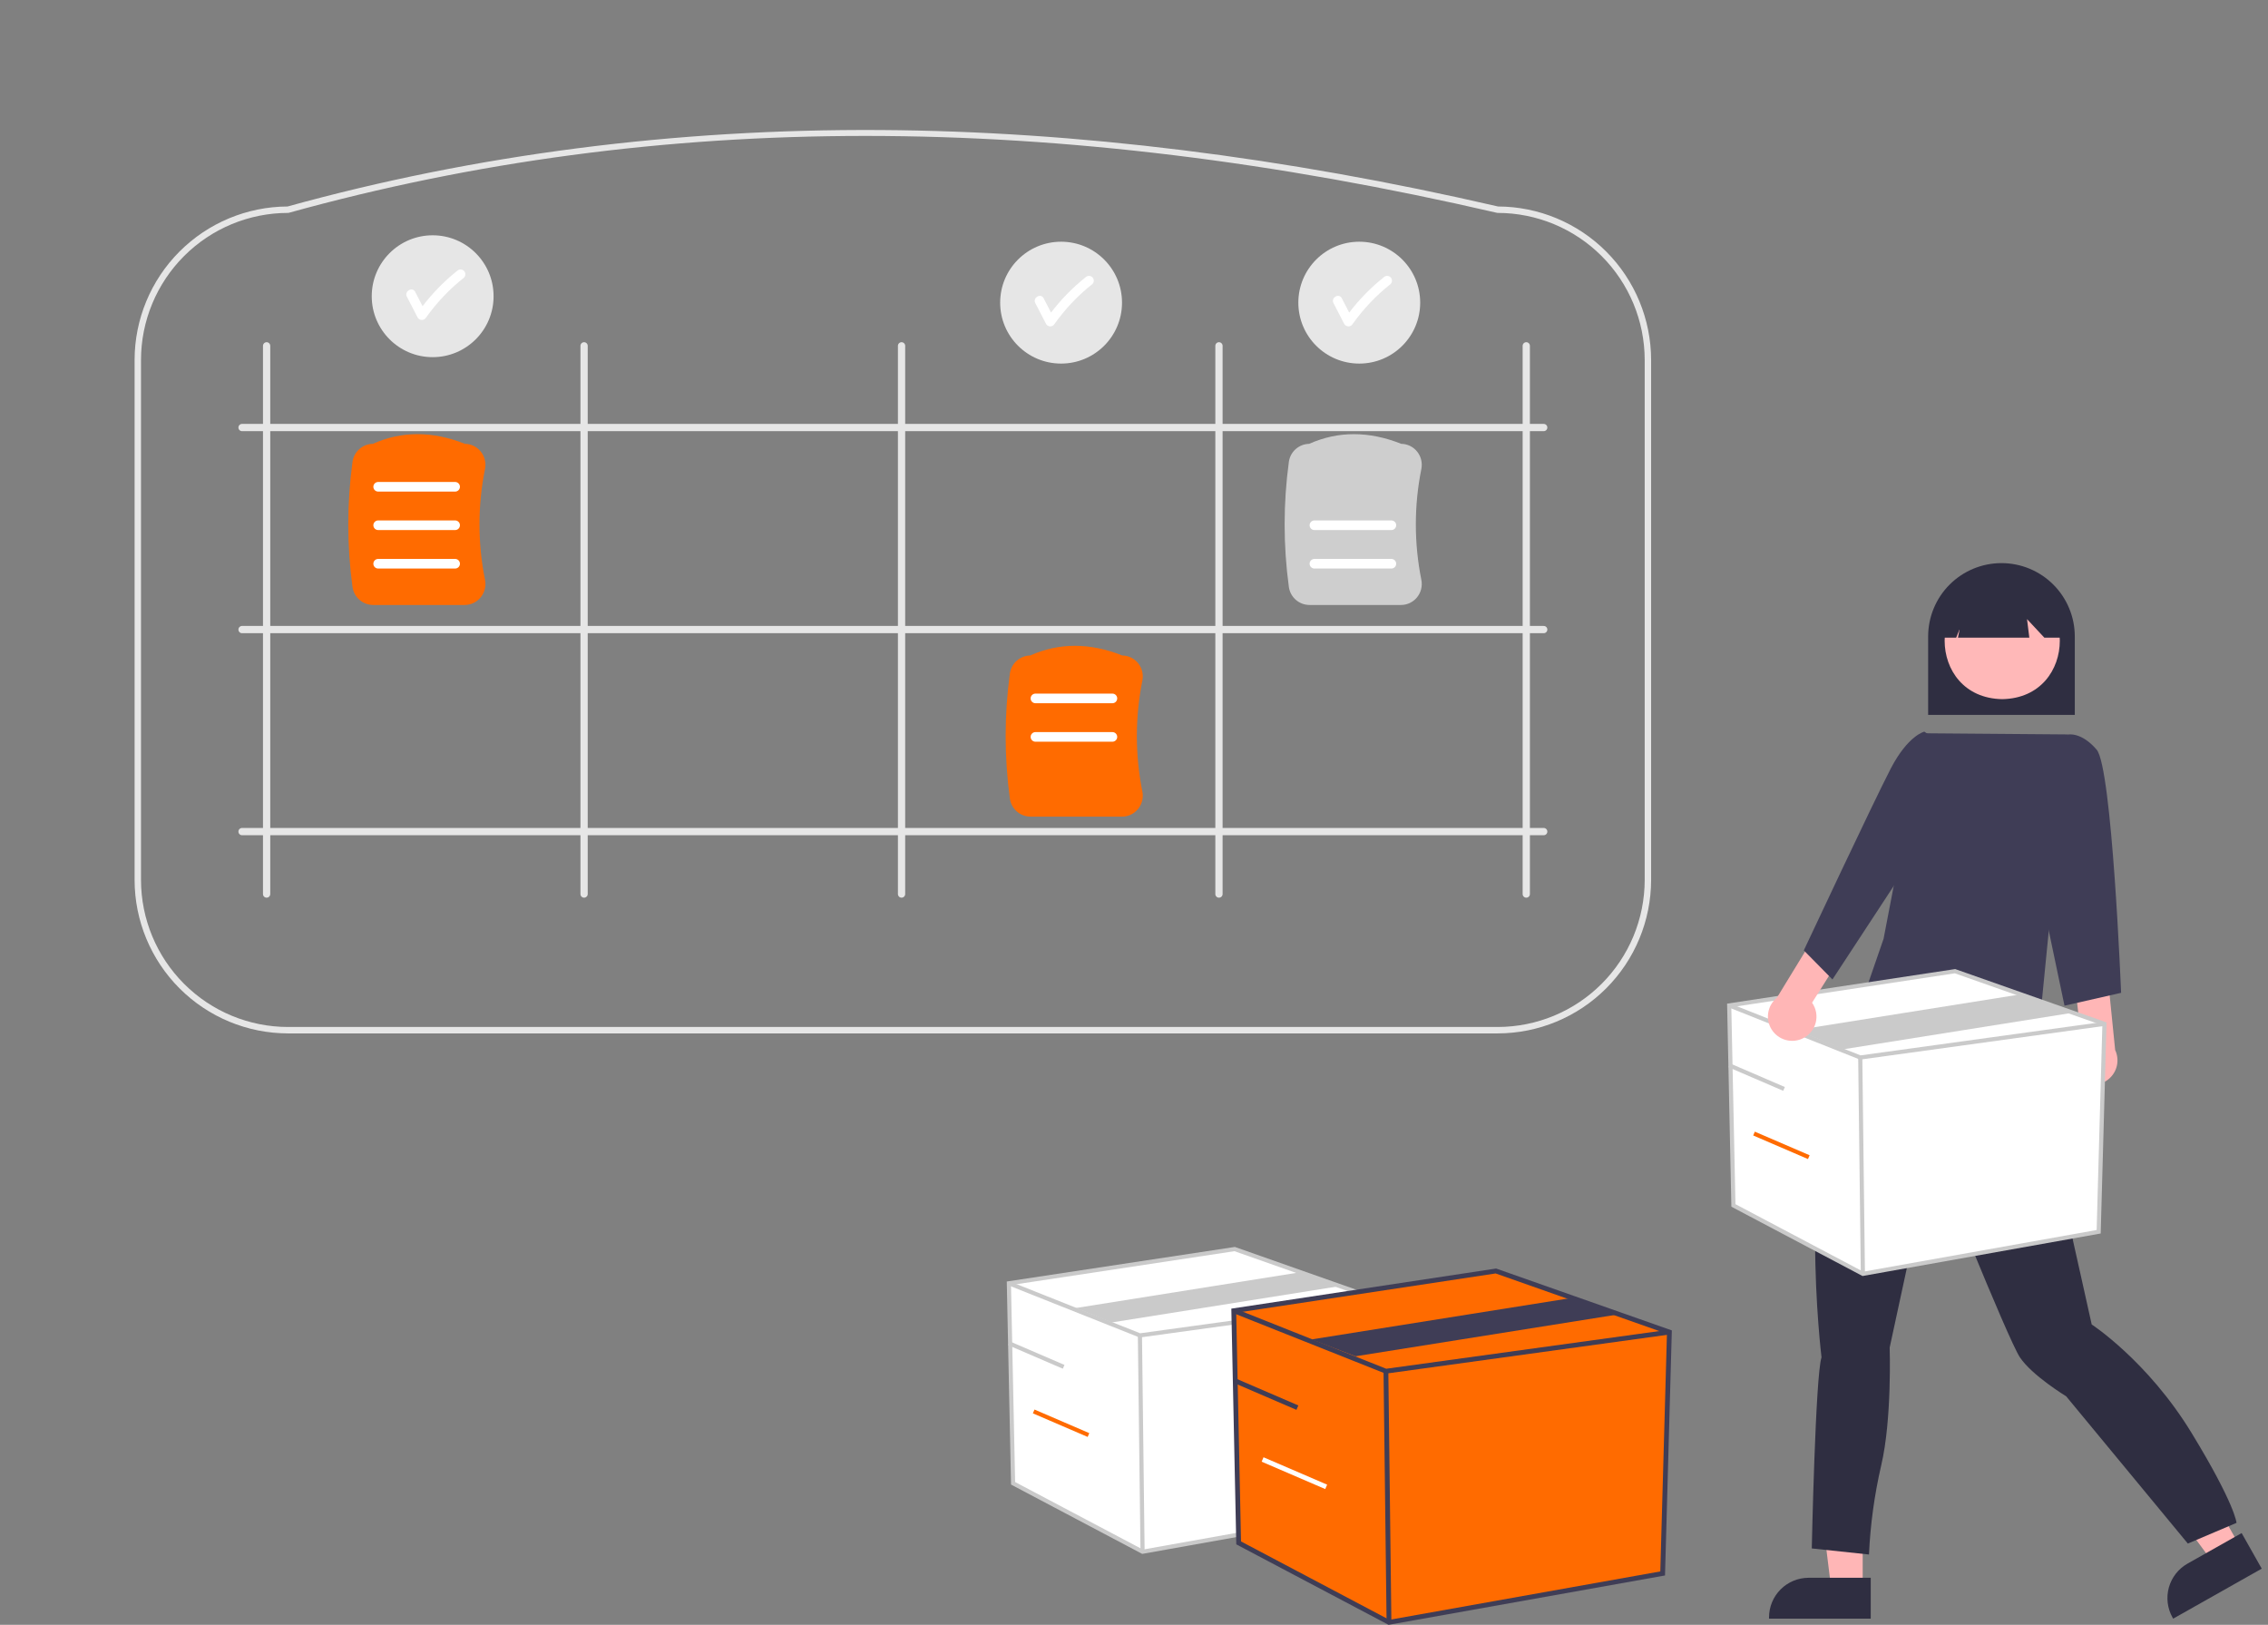 <svg width="349" height="250" viewBox="0 0 349 250" fill="none" xmlns="http://www.w3.org/2000/svg">
<rect x="0" y="0" width="349" height="250" fill="#808080" stroke="none"/>
<g clip-path="url(#clip0_2526_4391)">
<path d="M296.703 109.998H319.269V97.924C319.269 94.931 318.08 92.061 315.964 89.945C313.848 87.829 310.978 86.641 307.986 86.641C304.994 86.641 302.124 87.829 300.008 89.945C297.892 92.061 296.703 94.931 296.703 97.924V109.998Z" fill="#2F2E41"/>
<path d="M286.631 244.344H281.778L279.469 225.621H286.632L286.631 244.344Z" fill="#FFB6B6"/>
<path d="M287.869 242.758H278.31C276.695 242.758 275.145 243.4 274.003 244.542C272.861 245.684 272.219 247.233 272.219 248.849V249.047H287.869V242.758Z" fill="#2F2E41"/>
<path d="M344.645 237.865L340.418 240.251L329.203 225.084L335.441 221.562L344.645 237.865Z" fill="#FFB6B6"/>
<path d="M344.944 235.879L336.62 240.577C335.213 241.371 334.18 242.691 333.746 244.248C333.313 245.804 333.516 247.469 334.31 248.876L334.408 249.048L348.036 241.354L344.944 235.879Z" fill="#2F2E41"/>
<path d="M313.631 160.149L314.006 162.021C314.006 162.021 315.129 163.145 314.567 163.707C314.006 164.269 314.193 166.891 314.193 166.891C314.507 171.671 320.754 198.537 321.871 203.783C321.871 203.783 330.486 209.401 337.227 220.45C343.969 231.499 344.156 234.309 344.156 234.309L336.666 237.493L317.94 214.833C317.94 214.833 312.697 211.649 310.824 208.84C308.951 206.031 297.338 177.003 297.338 177.003L290.782 207.342C290.782 207.342 291.157 218.391 289.471 225.507C288.435 229.998 287.808 234.574 287.599 239.178L278.797 238.242C278.797 238.242 279.359 211.649 280.295 208.84C280.295 208.84 276.362 176.441 284.228 163.52L290.567 146.62L296.775 144.23L313.631 160.149Z" fill="#2F2E41"/>
<path d="M308.104 89.594C296.287 89.796 296.289 107.372 308.104 107.572C319.919 107.37 319.917 89.794 308.104 89.594Z" fill="#FFB8B8"/>
<path d="M299.008 98.115H301.016L301.563 96.747L301.289 98.115H312.273L311.917 95.254L314.587 98.115H317.25V96.564C317.251 95.367 317.016 94.181 316.558 93.074C316.101 91.967 315.43 90.961 314.583 90.113C313.737 89.266 312.732 88.593 311.626 88.134C310.52 87.675 309.334 87.438 308.136 87.438C306.938 87.437 305.752 87.672 304.645 88.129C303.538 88.587 302.532 89.258 301.685 90.104C300.837 90.951 300.165 91.956 299.706 93.062C299.247 94.168 299.01 95.354 299.009 96.552V96.564L299.008 98.115Z" fill="#2F2E41"/>
<path d="M295.916 112.82L318.245 113.001L313.527 160.871C313.527 160.871 287.415 159.493 287.398 151.523L289.845 144.44L295.916 112.82Z" fill="#3F3D56"/>
<path d="M319.204 165.498C318.861 165.077 318.614 164.587 318.481 164.061C318.348 163.535 318.331 162.986 318.433 162.453C318.535 161.92 318.753 161.416 319.071 160.976C319.388 160.536 319.799 160.171 320.273 159.907L319.302 151.48L324.28 149.641L325.483 161.561C325.872 162.387 325.944 163.326 325.687 164.202C325.43 165.077 324.861 165.828 324.088 166.313C323.315 166.797 322.391 166.982 321.491 166.832C320.592 166.682 319.778 166.207 319.204 165.498Z" fill="#FFB6B6"/>
<path d="M315.31 117.125L318.248 113.019C318.248 113.019 320.259 112.572 322.634 115.344C325.01 118.115 326.395 152.756 326.395 152.756L317.686 154.735L312.539 130.19L315.31 117.125Z" fill="#3F3D56"/>
<path d="M266.094 154.69L266.741 185.466L286.665 195.995L322.947 189.515L323.839 157.525L300.838 149.426L266.094 154.69Z" fill="white"/>
<path d="M286.609 196.329L266.423 185.662L265.766 154.42L300.865 149.102L300.939 149.128L324.159 157.304L323.255 189.785L286.609 196.329ZM267.052 185.274L286.713 195.664L322.633 189.25L323.51 157.75L300.803 149.754L266.414 154.965L267.052 185.274Z" fill="#CACACA"/>
<path d="M286.221 163.034L286.143 163.004L265.977 154.986L266.211 154.395L286.3 162.381L323.795 157.21L323.883 157.84L286.221 163.034Z" fill="#CACACA"/>
<path d="M286.574 162.703L285.938 162.711L286.342 195.997L286.979 195.99L286.574 162.703Z" fill="#CACACA"/>
<path d="M283.668 161.441L276.398 158.494L311.393 152.918L318.663 155.865L283.668 161.441Z" fill="#CACACA"/>
<path d="M266.22 163.619L265.969 164.203L274.4 167.833L274.651 167.249L266.22 163.619Z" fill="#CACACA"/>
<path d="M270.033 174.119L269.781 174.703L278.212 178.333L278.464 177.749L270.033 174.119Z" fill="#FF6B00"/>
<path d="M155.242 197.448L155.89 228.224L175.813 238.752L212.096 232.273L212.987 200.283L189.986 192.184L155.242 197.448Z" fill="white"/>
<path d="M175.765 239.083L155.58 228.416L154.922 197.174L190.021 191.855L190.096 191.882L213.315 200.058L212.411 232.539L175.765 239.083ZM156.208 228.028L175.869 238.418L211.789 232.004L212.666 200.504L189.959 192.508L155.57 197.719L156.208 228.028Z" fill="#CACACA"/>
<path d="M175.369 205.792L175.291 205.761L155.125 197.743L155.36 197.152L175.448 205.139L212.944 199.968L213.031 200.598L175.369 205.792Z" fill="#CACACA"/>
<path d="M175.73 205.461L175.094 205.469L175.499 238.755L176.135 238.747L175.73 205.461Z" fill="#CACACA"/>
<path d="M171.063 203.474L165.555 201.252L200.55 195.676L206.058 197.898L171.063 203.474Z" fill="#CACACA"/>
<path d="M155.369 206.376L155.117 206.961L163.548 210.591L163.8 210.007L155.369 206.376Z" fill="#CACACA"/>
<path d="M159.189 216.873L158.938 217.457L167.369 221.087L167.62 220.503L159.189 216.873Z" fill="#FF6B00"/>
<path d="M189.852 201.666L190.604 237.391L213.731 249.613L255.85 242.092L256.884 204.956L230.184 195.555L189.852 201.666Z" fill="#FF6B00"/>
<path d="M213.672 249.999L190.24 237.616L189.477 201.349L230.221 195.176L230.308 195.206L257.262 204.697L256.212 242.403L213.672 249.999ZM190.969 237.166L213.793 249.227L255.49 241.781L256.509 205.215L230.149 195.934L190.229 201.982L190.969 237.166Z" fill="#3F3D56"/>
<path d="M213.219 211.354L213.129 211.318L189.719 202.011L189.992 201.324L213.311 210.596L256.837 204.592L256.938 205.324L213.219 211.354Z" fill="#3F3D56"/>
<path d="M213.637 210.968L212.898 210.977L213.368 249.617L214.107 249.608L213.637 210.968Z" fill="#3F3D56"/>
<path d="M208.589 208.679L201.82 206.083L242.444 199.609L249.213 202.206L208.589 208.679Z" fill="#3F3D56"/>
<path d="M190.003 212.029L189.711 212.707L199.498 216.921L199.79 216.242L190.003 212.029Z" fill="#3F3D56"/>
<path d="M194.433 224.216L194.141 224.895L203.928 229.108L204.22 228.43L194.433 224.216Z" fill="white"/>
<path d="M277.386 159.781C277.877 159.551 278.312 159.215 278.66 158.798C279.007 158.382 279.259 157.894 279.398 157.369C279.536 156.844 279.558 156.296 279.462 155.762C279.366 155.228 279.153 154.721 278.84 154.278L283.362 147.101L279.671 143.289L273.427 153.515C272.718 154.09 272.244 154.906 272.096 155.808C271.948 156.709 272.136 157.634 272.624 158.406C273.112 159.178 273.866 159.745 274.744 159.999C275.621 160.252 276.562 160.175 277.386 159.782V159.781Z" fill="#FFB6B6"/>
<path d="M299.35 114.709L296.11 112.574C296.11 112.574 293.61 113.135 290.951 118.249C288.293 123.363 277.57 146.227 277.57 146.227L281.978 150.701L293.736 132.764L299.35 114.709Z" fill="#3F3D56"/>
<path d="M230.466 159H44.318C38.059 158.993 32.059 156.503 27.633 152.078C23.207 147.652 20.718 141.652 20.711 135.393V55.378C20.718 49.131 23.198 43.14 27.609 38.717C32.02 34.293 38.003 31.796 44.25 31.771C73.16 23.769 103.856 19.811 135.5 20.007C165.61 20.194 197.58 24.151 230.522 31.771C236.771 31.793 242.757 34.289 247.17 38.713C251.584 43.137 254.065 49.129 254.073 55.378V135.393C254.066 141.652 251.576 147.652 247.151 152.078C242.725 156.503 236.725 158.993 230.466 159ZM44.318 32.758C38.321 32.764 32.571 35.15 28.33 39.39C24.09 43.631 21.704 49.381 21.698 55.378V135.393C21.704 141.39 24.09 147.14 28.33 151.38C32.571 155.621 38.321 158.006 44.318 158.013H230.466C236.463 158.006 242.213 155.621 246.453 151.38C250.694 147.14 253.079 141.39 253.086 135.393V55.378C253.079 49.381 250.694 43.631 246.453 39.39C242.213 35.15 236.463 32.764 230.466 32.758L230.355 32.745C162.185 16.971 101.375 16.968 44.45 32.74L44.318 32.758Z" fill="#E6E6E6"/>
<path d="M41.027 138.117C40.954 138.117 40.881 138.103 40.814 138.075C40.746 138.047 40.684 138.005 40.632 137.954C40.58 137.902 40.539 137.84 40.511 137.772C40.483 137.705 40.469 137.632 40.469 137.559V53.211C40.469 53.063 40.528 52.921 40.632 52.816C40.737 52.711 40.879 52.652 41.027 52.652C41.175 52.652 41.318 52.711 41.422 52.816C41.527 52.921 41.586 53.063 41.586 53.211V137.559C41.586 137.632 41.572 137.705 41.543 137.772C41.515 137.84 41.474 137.902 41.422 137.954C41.37 138.005 41.309 138.047 41.241 138.075C41.173 138.103 41.101 138.117 41.027 138.117Z" fill="#E6E6E6"/>
<path d="M89.879 138.117C89.805 138.117 89.733 138.103 89.665 138.075C89.597 138.047 89.536 138.005 89.484 137.954C89.432 137.902 89.391 137.84 89.363 137.772C89.335 137.705 89.32 137.632 89.32 137.559V53.211C89.32 53.063 89.379 52.921 89.484 52.816C89.589 52.711 89.731 52.652 89.879 52.652C90.027 52.652 90.169 52.711 90.274 52.816C90.379 52.921 90.438 53.063 90.438 53.211V137.559C90.438 137.632 90.423 137.705 90.395 137.772C90.367 137.84 90.326 137.902 90.274 137.954C90.222 138.005 90.16 138.047 90.093 138.075C90.025 138.103 89.952 138.117 89.879 138.117Z" fill="#E6E6E6"/>
<path d="M138.73 138.117C138.657 138.117 138.584 138.103 138.517 138.075C138.449 138.047 138.387 138.005 138.335 137.954C138.284 137.902 138.242 137.84 138.214 137.772C138.186 137.705 138.172 137.632 138.172 137.559V53.211C138.172 53.063 138.231 52.921 138.335 52.816C138.44 52.711 138.582 52.652 138.73 52.652C138.879 52.652 139.021 52.711 139.125 52.816C139.23 52.921 139.289 53.063 139.289 53.211V137.559C139.289 137.632 139.275 137.705 139.247 137.772C139.219 137.84 139.177 137.902 139.126 137.954C139.074 138.005 139.012 138.047 138.944 138.075C138.876 138.103 138.804 138.117 138.73 138.117Z" fill="#E6E6E6"/>
<path d="M187.574 138.117C187.501 138.117 187.428 138.103 187.36 138.075C187.293 138.047 187.231 138.005 187.179 137.954C187.127 137.902 187.086 137.84 187.058 137.772C187.03 137.705 187.016 137.632 187.016 137.559V53.211C187.016 53.063 187.074 52.921 187.179 52.816C187.284 52.711 187.426 52.652 187.574 52.652C187.722 52.652 187.864 52.711 187.969 52.816C188.074 52.921 188.133 53.063 188.133 53.211V137.559C188.133 137.632 188.118 137.705 188.09 137.772C188.062 137.84 188.021 137.902 187.969 137.954C187.917 138.005 187.856 138.047 187.788 138.075C187.72 138.103 187.648 138.117 187.574 138.117Z" fill="#E6E6E6"/>
<path d="M36.688 65.781C36.688 65.708 36.702 65.635 36.73 65.567C36.758 65.5 36.799 65.438 36.851 65.386C36.903 65.334 36.965 65.293 37.032 65.265C37.1 65.237 37.173 65.223 37.246 65.223H237.545C237.618 65.223 237.691 65.237 237.759 65.265C237.826 65.293 237.888 65.334 237.94 65.386C237.992 65.438 238.033 65.5 238.061 65.567C238.089 65.635 238.104 65.708 238.104 65.781C238.104 65.855 238.089 65.927 238.061 65.995C238.033 66.063 237.992 66.124 237.94 66.176C237.888 66.228 237.826 66.269 237.759 66.297C237.691 66.325 237.618 66.34 237.545 66.34H37.246C37.173 66.34 37.1 66.325 37.032 66.297C36.965 66.269 36.903 66.228 36.851 66.176C36.799 66.124 36.758 66.063 36.73 65.995C36.702 65.927 36.688 65.855 36.688 65.781Z" fill="#E6E6E6"/>
<path d="M36.688 127.949C36.688 127.876 36.702 127.803 36.73 127.735C36.758 127.668 36.799 127.606 36.851 127.554C36.903 127.502 36.965 127.461 37.032 127.433C37.1 127.405 37.173 127.391 37.246 127.391H237.545C237.693 127.391 237.835 127.449 237.94 127.554C238.045 127.659 238.104 127.801 238.104 127.949C238.104 128.097 238.045 128.239 237.94 128.344C237.835 128.449 237.693 128.508 237.545 128.508H37.246C37.173 128.508 37.1 128.493 37.032 128.465C36.965 128.437 36.903 128.396 36.851 128.344C36.799 128.292 36.758 128.231 36.73 128.163C36.702 128.095 36.688 128.023 36.688 127.949Z" fill="#E6E6E6"/>
<path d="M36.688 96.867C36.688 96.794 36.702 96.721 36.73 96.653C36.758 96.586 36.799 96.524 36.851 96.472C36.903 96.42 36.965 96.379 37.032 96.351C37.1 96.323 37.173 96.309 37.246 96.309H237.545C237.693 96.309 237.835 96.367 237.94 96.472C238.045 96.577 238.104 96.719 238.104 96.867C238.104 97.015 238.045 97.157 237.94 97.262C237.835 97.367 237.693 97.426 237.545 97.426H37.246C37.173 97.426 37.1 97.411 37.032 97.383C36.965 97.355 36.903 97.314 36.851 97.262C36.799 97.21 36.758 97.149 36.73 97.081C36.702 97.013 36.688 96.941 36.688 96.867Z" fill="#E6E6E6"/>
<path d="M234.863 138.117C234.937 138.117 235.009 138.103 235.077 138.075C235.145 138.047 235.206 138.005 235.258 137.954C235.31 137.902 235.351 137.84 235.379 137.772C235.407 137.705 235.422 137.632 235.422 137.559V53.211C235.422 53.063 235.363 52.921 235.258 52.816C235.154 52.711 235.011 52.652 234.863 52.652C234.715 52.652 234.573 52.711 234.468 52.816C234.364 52.921 234.305 53.063 234.305 53.211V137.559C234.305 137.632 234.319 137.705 234.347 137.772C234.375 137.84 234.416 137.902 234.468 137.954C234.52 138.005 234.582 138.047 234.65 138.075C234.717 138.103 234.79 138.117 234.863 138.117Z" fill="#E6E6E6"/>
<path d="M71.495 93.081H57.425C56.651 93.08 55.904 92.8 55.32 92.293C54.735 91.785 54.354 91.084 54.245 90.318C53.377 83.925 53.377 77.444 54.245 71.051C54.353 70.294 54.726 69.6 55.299 69.094C55.872 68.588 56.607 68.302 57.371 68.289C61.798 66.305 66.565 66.305 71.543 68.289C72.007 68.295 72.463 68.402 72.881 68.604C73.299 68.805 73.667 69.096 73.96 69.454C74.266 69.828 74.485 70.265 74.602 70.733C74.718 71.202 74.728 71.691 74.631 72.164C73.501 77.788 73.501 83.581 74.631 89.205C74.728 89.678 74.718 90.167 74.602 90.636C74.485 91.104 74.266 91.541 73.96 91.915C73.662 92.28 73.286 92.574 72.859 92.776C72.433 92.977 71.966 93.082 71.495 93.081Z" fill="#FF6B00"/>
<path d="M70.035 75.636H58.193C57.997 75.636 57.809 75.558 57.67 75.42C57.531 75.281 57.453 75.093 57.453 74.896C57.453 74.7 57.531 74.512 57.67 74.373C57.809 74.234 57.997 74.156 58.193 74.156H70.035C70.231 74.156 70.42 74.234 70.558 74.373C70.697 74.512 70.775 74.7 70.775 74.896C70.775 75.093 70.697 75.281 70.558 75.42C70.42 75.558 70.231 75.636 70.035 75.636Z" fill="white"/>
<path d="M70.035 81.554H58.193C57.997 81.554 57.809 81.477 57.67 81.338C57.531 81.199 57.453 81.011 57.453 80.814C57.453 80.618 57.531 80.43 57.67 80.291C57.809 80.152 57.997 80.074 58.193 80.074H70.035C70.231 80.074 70.42 80.152 70.558 80.291C70.697 80.43 70.775 80.618 70.775 80.814C70.775 81.011 70.697 81.199 70.558 81.338C70.42 81.477 70.231 81.554 70.035 81.554Z" fill="white"/>
<path d="M70.035 87.476H58.193C57.997 87.476 57.809 87.398 57.67 87.26C57.531 87.121 57.453 86.933 57.453 86.736C57.453 86.54 57.531 86.352 57.67 86.213C57.809 86.074 57.997 85.996 58.193 85.996H70.035C70.231 85.996 70.42 86.074 70.558 86.213C70.697 86.352 70.775 86.54 70.775 86.736C70.775 86.933 70.697 87.121 70.558 87.26C70.42 87.398 70.231 87.476 70.035 87.476Z" fill="white"/>
<path d="M172.651 125.647H158.582C157.808 125.646 157.06 125.367 156.476 124.859C155.892 124.352 155.51 123.65 155.402 122.884C154.533 116.491 154.533 110.01 155.402 103.618C155.509 102.861 155.883 102.167 156.456 101.661C157.028 101.154 157.763 100.869 158.528 100.855C162.954 98.871 167.721 98.871 172.699 100.855C173.163 100.861 173.62 100.969 174.037 101.17C174.455 101.372 174.823 101.662 175.117 102.021C175.423 102.394 175.642 102.831 175.758 103.3C175.874 103.768 175.884 104.257 175.787 104.73C174.657 110.354 174.657 116.147 175.787 121.772C175.884 122.245 175.874 122.733 175.758 123.202C175.642 123.671 175.423 124.107 175.117 124.481C174.818 124.846 174.442 125.14 174.015 125.342C173.589 125.544 173.123 125.648 172.651 125.647Z" fill="#FF6B00"/>
<path d="M171.176 108.199H159.334C159.138 108.199 158.949 108.121 158.811 107.982C158.672 107.843 158.594 107.655 158.594 107.459C158.594 107.263 158.672 107.074 158.811 106.936C158.949 106.797 159.138 106.719 159.334 106.719H171.176C171.372 106.719 171.56 106.797 171.699 106.936C171.838 107.074 171.916 107.263 171.916 107.459C171.916 107.655 171.838 107.843 171.699 107.982C171.56 108.121 171.372 108.199 171.176 108.199Z" fill="white"/>
<path d="M171.176 114.121H159.334C159.138 114.121 158.949 114.043 158.811 113.904C158.672 113.765 158.594 113.577 158.594 113.381C158.594 113.184 158.672 112.996 158.811 112.857C158.949 112.719 159.138 112.641 159.334 112.641H171.176C171.372 112.641 171.56 112.719 171.699 112.857C171.838 112.996 171.916 113.184 171.916 113.381C171.916 113.577 171.838 113.765 171.699 113.904C171.56 114.043 171.372 114.121 171.176 114.121Z" fill="white"/>
<path d="M215.581 93.081H201.511C200.737 93.08 199.99 92.8 199.406 92.293C198.821 91.785 198.44 91.084 198.331 90.318C197.462 83.925 197.462 77.444 198.331 71.051C198.439 70.294 198.812 69.6 199.385 69.094C199.958 68.588 200.693 68.302 201.457 68.289C205.884 66.305 210.651 66.305 215.629 68.289C216.093 68.295 216.549 68.402 216.967 68.604C217.385 68.805 217.753 69.096 218.046 69.454C218.352 69.828 218.571 70.265 218.687 70.733C218.803 71.202 218.814 71.691 218.717 72.164C217.587 77.788 217.587 83.581 218.717 89.205C218.814 89.678 218.803 90.167 218.687 90.636C218.571 91.104 218.352 91.541 218.046 91.915C217.748 92.28 217.372 92.574 216.945 92.776C216.519 92.977 216.052 93.082 215.581 93.081Z" fill="#CECECE"/>
<path d="M214.105 81.554H202.264C202.067 81.554 201.879 81.477 201.74 81.338C201.601 81.199 201.523 81.011 201.523 80.814C201.523 80.618 201.601 80.43 201.74 80.291C201.879 80.152 202.067 80.074 202.264 80.074H214.105C214.302 80.074 214.49 80.152 214.629 80.291C214.768 80.43 214.845 80.618 214.845 80.814C214.845 81.011 214.768 81.199 214.629 81.338C214.49 81.477 214.302 81.554 214.105 81.554Z" fill="white"/>
<path d="M214.105 87.476H202.264C202.067 87.476 201.879 87.398 201.74 87.26C201.601 87.121 201.523 86.933 201.523 86.736C201.523 86.54 201.601 86.352 201.74 86.213C201.879 86.074 202.067 85.996 202.264 85.996H214.105C214.302 85.996 214.49 86.074 214.629 86.213C214.768 86.352 214.845 86.54 214.845 86.736C214.845 86.933 214.768 87.121 214.629 87.26C214.49 87.398 214.302 87.476 214.105 87.476Z" fill="white"/>
<path d="M209.164 55.941C214.341 55.941 218.539 51.744 218.539 46.566C218.539 41.389 214.341 37.191 209.164 37.191C203.986 37.191 199.789 41.389 199.789 46.566C199.789 51.744 203.986 55.941 209.164 55.941Z" fill="#E6E6E6"/>
<path d="M213.981 42.659C213.84 42.524 213.652 42.449 213.458 42.449C213.263 42.449 213.075 42.524 212.934 42.659C210.945 44.245 209.158 46.07 207.614 48.093C207.235 47.359 206.856 46.626 206.477 45.892C206.04 45.046 204.762 45.794 205.199 46.639C205.754 47.712 206.308 48.785 206.862 49.858C206.929 49.967 207.023 50.058 207.135 50.12C207.247 50.183 207.373 50.216 207.501 50.216C207.63 50.216 207.756 50.183 207.868 50.12C207.98 50.058 208.074 49.967 208.141 49.858C209.786 47.541 211.752 45.469 213.981 43.706C214.119 43.566 214.196 43.378 214.196 43.182C214.196 42.986 214.119 42.798 213.981 42.659Z" fill="white"/>
<path d="M163.281 55.941C168.459 55.941 172.656 51.744 172.656 46.566C172.656 41.389 168.459 37.191 163.281 37.191C158.103 37.191 153.906 41.389 153.906 46.566C153.906 51.744 158.103 55.941 163.281 55.941Z" fill="#E6E6E6"/>
<path d="M168.098 42.659C167.957 42.524 167.77 42.449 167.575 42.449C167.38 42.449 167.192 42.524 167.051 42.659C165.062 44.245 163.276 46.07 161.732 48.093C161.353 47.359 160.973 46.626 160.594 45.892C160.157 45.046 158.879 45.794 159.316 46.639C159.871 47.712 160.425 48.785 160.98 49.858C161.046 49.967 161.14 50.058 161.252 50.12C161.364 50.183 161.49 50.216 161.619 50.216C161.747 50.216 161.873 50.183 161.985 50.12C162.097 50.058 162.191 49.967 162.258 49.858C163.903 47.541 165.869 45.469 168.098 43.706C168.236 43.566 168.313 43.378 168.313 43.182C168.313 42.986 168.236 42.798 168.098 42.659Z" fill="white"/>
<path d="M66.578 54.953C71.755 54.953 75.953 50.755 75.953 45.578C75.953 40.4 71.755 36.203 66.578 36.203C61.4 36.203 57.203 40.4 57.203 45.578C57.203 50.755 61.4 54.953 66.578 54.953Z" fill="#E6E6E6"/>
<path d="M71.395 41.674C71.254 41.54 71.067 41.465 70.872 41.465C70.677 41.465 70.489 41.54 70.348 41.674C68.359 43.261 66.572 45.086 65.028 47.108C64.649 46.375 64.27 45.642 63.891 44.908C63.454 44.062 62.176 44.809 62.613 45.655C63.168 46.728 63.722 47.801 64.276 48.873C64.343 48.983 64.437 49.073 64.549 49.136C64.661 49.199 64.787 49.232 64.915 49.232C65.044 49.232 65.17 49.199 65.282 49.136C65.394 49.073 65.488 48.983 65.555 48.873C67.2 46.556 69.166 44.485 71.395 42.721C71.533 42.582 71.61 42.394 71.61 42.198C71.61 42.002 71.533 41.814 71.395 41.674Z" fill="white"/>
</g>
<defs>
<clipPath id="clip0_2526_4391">
<rect width="348.039" height="250" fill="white"/>
</clipPath>
</defs>
</svg>
